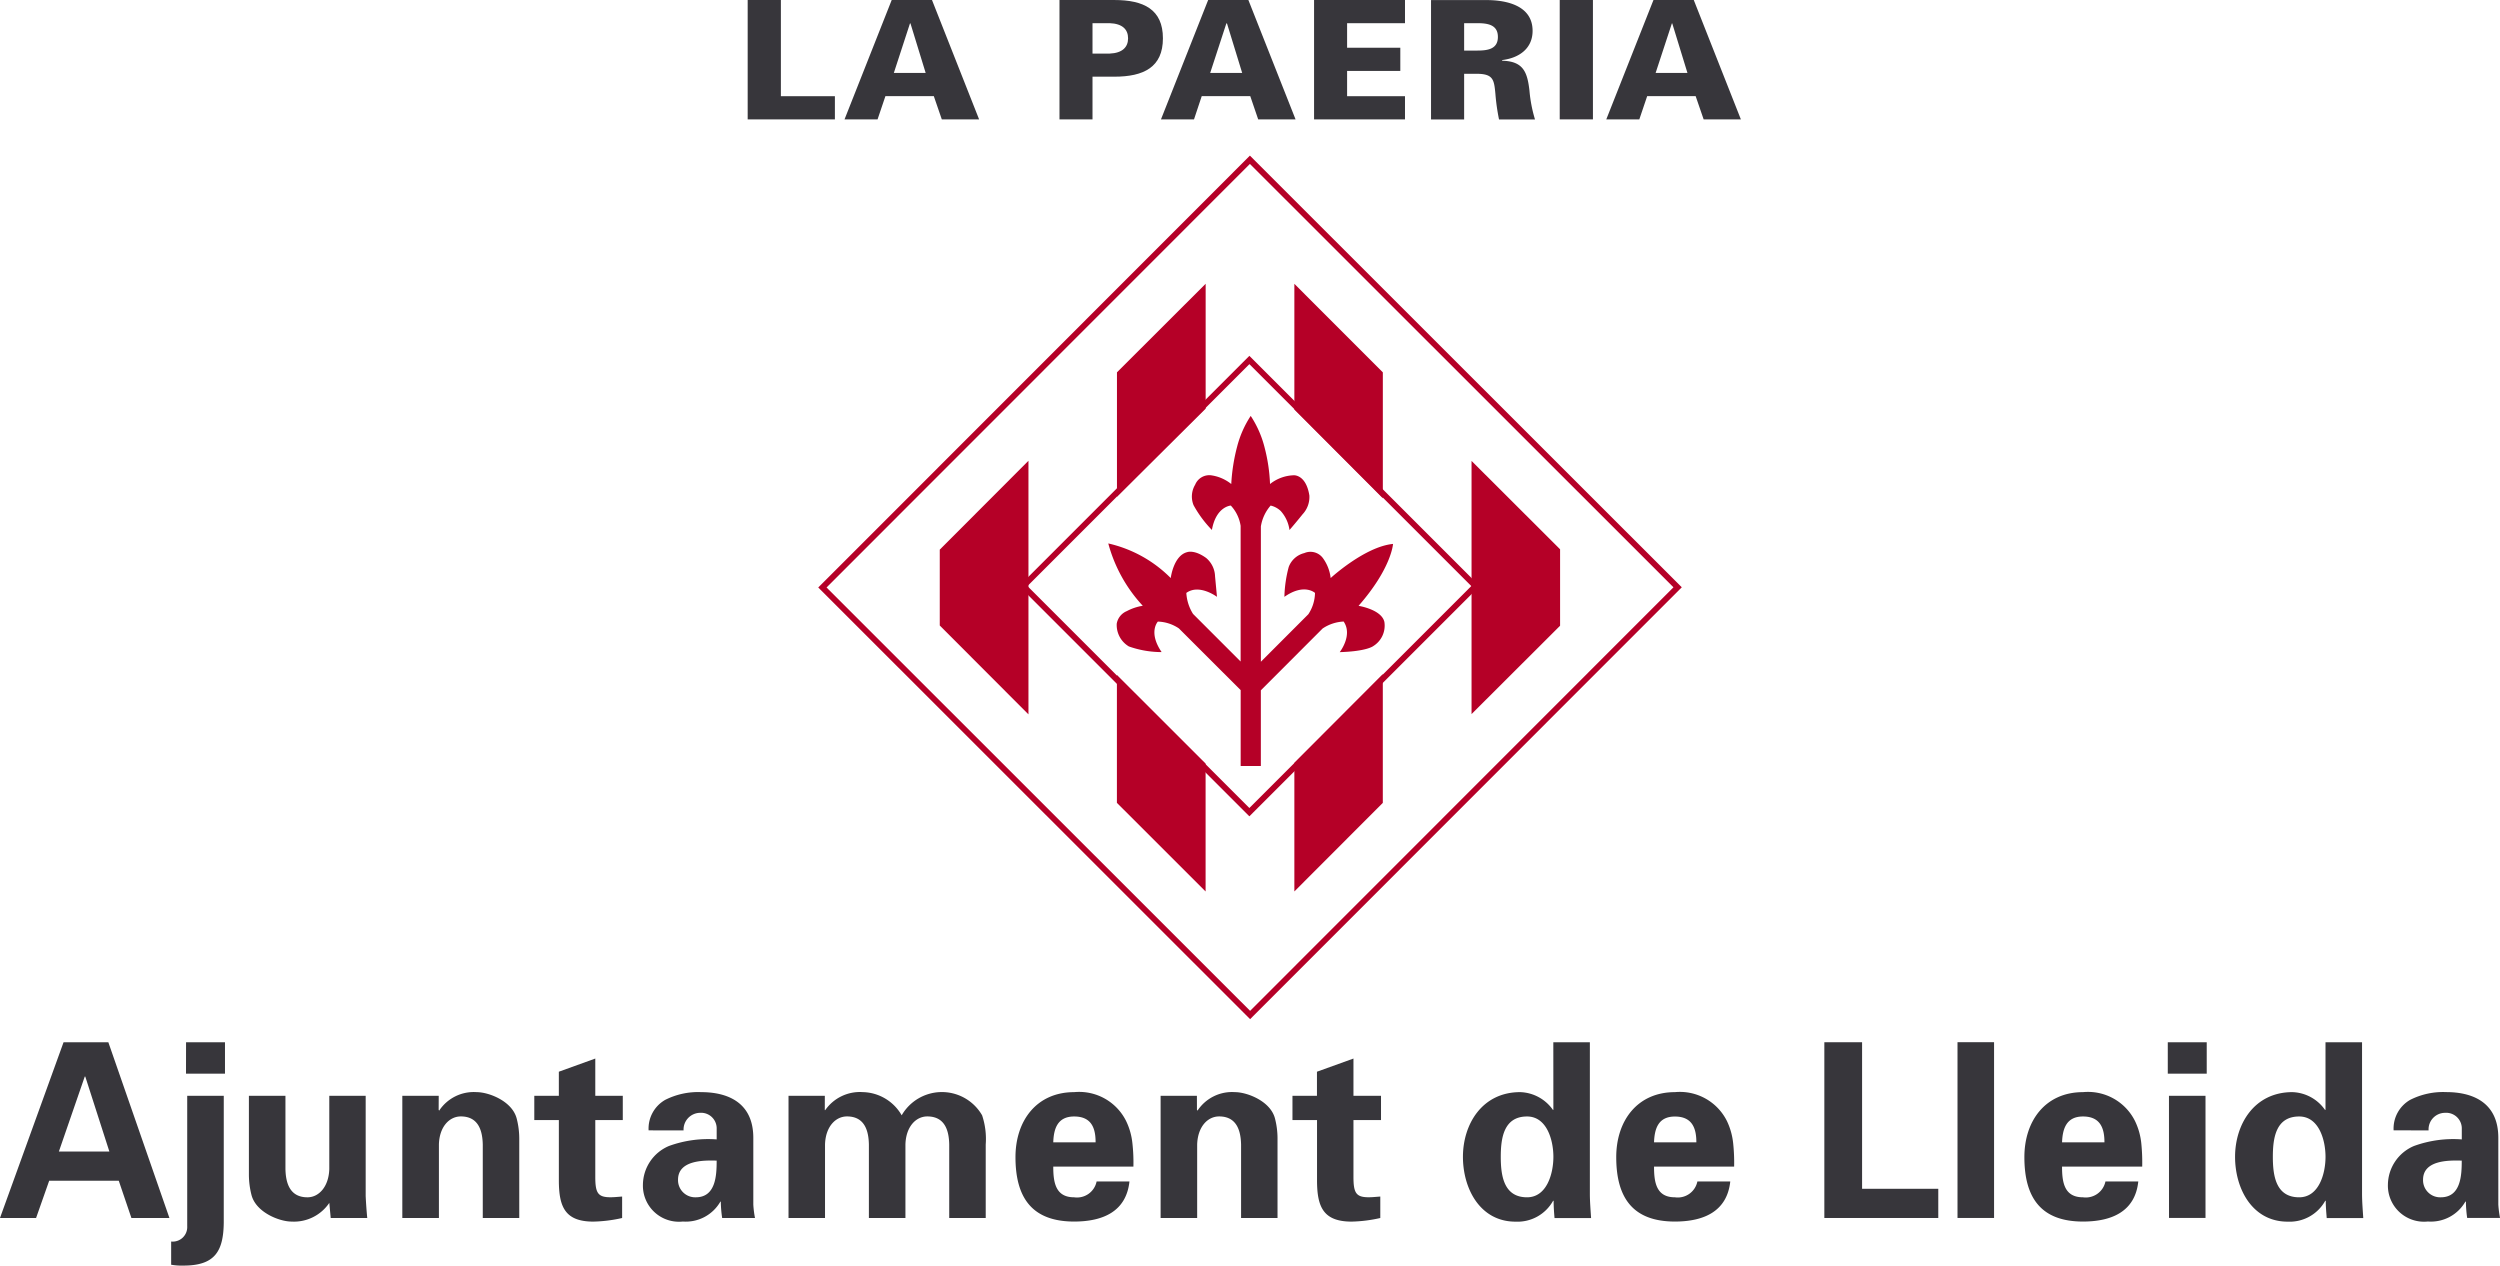 <svg xmlns="http://www.w3.org/2000/svg" width="183.214" height="92.752" viewBox="0 0 183.214 92.752">
  <g id="Logo_Paeria" data-name="Logo Paeria" transform="translate(-339.5 -488.879)">
    <g id="Escut" transform="translate(399.77 490)">
      <path id="Trazado_51" data-name="Trazado 51" d="M352.891,450.773h.034a9.379,9.379,0,0,1,4.545,2.529s.2-1.65,1.211-1.9c0,0,.521-.2,1.389.432a1.831,1.831,0,0,1,.648,1.345l.141,1.5s-1.3-.976-2.246-.287a3.231,3.231,0,0,0,.492,1.539l3.487,3.487v-9.942a2.8,2.8,0,0,0-.719-1.487s-1.08.06-1.386,1.788a8.322,8.322,0,0,1-1.345-1.818,1.685,1.685,0,0,1,.119-1.5,1.118,1.118,0,0,1,1.155-.689,3.025,3.025,0,0,1,1.49.641,13.428,13.428,0,0,1,.425-2.723,7.505,7.505,0,0,1,1-2.269,7.543,7.543,0,0,1,1.021,2.328,12.51,12.51,0,0,1,.395,2.664,2.931,2.931,0,0,1,1.74-.641s.894-.071,1.143,1.479a1.852,1.852,0,0,1-.5,1.382s-.365.462-.957,1.151a2.6,2.6,0,0,0-.641-1.393,1.6,1.6,0,0,0-.741-.4,3.055,3.055,0,0,0-.715,1.531v9.916l3.479-3.483a2.925,2.925,0,0,0,.488-1.561s-.79-.734-2.243.287a9.286,9.286,0,0,1,.317-2.19,1.633,1.633,0,0,1,1.143-1.017,1.134,1.134,0,0,1,1.352.354,3.062,3.062,0,0,1,.578,1.475s2.5-2.3,4.571-2.5c0,0-.1,1.769-2.526,4.537,0,0,1.688.264,1.893,1.181a1.763,1.763,0,0,1-.812,1.766s-.462.387-2.462.447c0,0,.976-1.244.287-2.243A3,3,0,0,0,368.6,457l-4.526,4.53v5.547h-1.479v-5.562l-4.526-4.522a2.9,2.9,0,0,0-1.542-.5s-.726.771.276,2.235a7.209,7.209,0,0,1-2.4-.414,1.825,1.825,0,0,1-.89-1.673,1.225,1.225,0,0,1,.738-.916,3.725,3.725,0,0,1,1.17-.391,10.842,10.842,0,0,1-2.518-4.53Z" transform="translate(-331.942 -412.06)" fill="#b50027"/>
      <path id="Trazado_52" data-name="Trazado 52" d="M356.078,460.885V442.3l-6.5,6.513v5.559Z" transform="translate(-340.977 -409.653)" fill="#b50027"/>
      <path id="Trazado_53" data-name="Trazado 53" d="M353.061,446.513v9.37l6.5,6.495v-9.371" transform="translate(-331.478 -398.167)" fill="#b50027"/>
      <path id="Trazado_54" data-name="Trazado 54" d="M359.565,447.968v-9.151l-6.5,6.49v9.119" transform="translate(-331.478 -419.141)" fill="#b50027"/>
      <path id="Trazado_55" data-name="Trazado 55" d="M356.552,453v9.425l6.482-6.492V446.5" transform="translate(-321.964 -398.215)" fill="#b50027"/>
      <path id="Trazado_56" data-name="Trazado 56" d="M363.036,454.534v-9.227l-6.484-6.489v9.211" transform="translate(-321.964 -419.139)" fill="#b50027"/>
      <path id="Trazado_57" data-name="Trazado 57" d="M366.527,454.376v-5.6l-6.489-6.478v18.555Z" transform="translate(-312.465 -409.641)" fill="#b50027"/>
      <path id="Trazado_58" data-name="Trazado 58" d="M348.3,433.535v8.75h6.392v-1.7h-3.958v-7.051Z" transform="translate(-353.776 -434.655)" fill="#37363b"/>
      <path id="Trazado_59" data-name="Trazado 59" d="M354.549,435.247h.034l1.115,3.633h-2.333Zm-1.34-1.712-3.458,8.749h2.421l.577-1.707h3.545l.587,1.707h2.734l-3.453-8.749Z" transform="translate(-348.13 -434.655)" fill="#37363b"/>
      <path id="Trazado_60" data-name="Trazado 60" d="M355.393,442.284v-3.13h1.6c2.147,0,3.56-.69,3.56-2.812s-1.413-2.807-3.56-2.807h-4.02v8.749Zm0-4.822v-2.23h1.252c.958.034,1.355.475,1.355,1.11s-.4,1.081-1.355,1.12Z" transform="translate(-335.598 -434.655)" fill="#37363b"/>
      <path id="Trazado_61" data-name="Trazado 61" d="M359.286,435.247h.044l1.115,3.633H358.1Zm-1.335-1.712-3.458,8.749h2.421l.567-1.707h3.555l.582,1.707h2.739l-3.458-8.749Z" transform="translate(-329.681 -434.655)" fill="#37363b"/>
      <path id="Trazado_62" data-name="Trazado 62" d="M356.787,433.535v8.75h6.664v-1.7h-4.243v-1.853h3.9v-1.7h-3.9v-1.8h4.243v-1.7Z" transform="translate(-320.755 -434.655)" fill="#37363b"/>
      <path id="Trazado_63" data-name="Trazado 63" d="M360.966,437.242v-2.01h.953c.773,0,1.521.112,1.521,1.008s-.748,1-1.521,1Zm0,1.7h.909c1.237,0,1.286.435,1.384,1.487a15.085,15.085,0,0,0,.264,1.859h2.636a10.192,10.192,0,0,1-.406-2.118c-.157-1.359-.45-2.147-2-2.186v-.049c1.228-.147,2.23-.836,2.23-2.142,0-1.853-1.907-2.254-3.389-2.254H358.54v8.749h2.426Z" transform="translate(-313.936 -434.655)" fill="#37363b"/>
      <rect id="Rectángulo_162" data-name="Rectángulo 162" width="2.434" height="8.749" transform="translate(54.035 -1.121)" fill="#37363b"/>
      <path id="Trazado_64" data-name="Trazado 64" d="M365.974,435.247H366l1.115,3.633h-2.333Zm-1.35-1.712-3.458,8.749h2.421l.577-1.707h3.551l.587,1.707h2.729l-3.453-8.749Z" transform="translate(-303.719 -434.655)" fill="#37363b"/>
      <rect id="Rectángulo_163" data-name="Rectángulo 163" width="23.435" height="23.435" transform="matrix(0.707, -0.707, 0.707, 0.707, 14.722, 41.83)" fill="none" stroke="#b50027" stroke-width="0.431"/>
      <rect id="Rectángulo_164" data-name="Rectángulo 164" width="44.318" height="44.319" transform="translate(0 41.933) rotate(-45.013)" fill="none" stroke="#b50027" stroke-width="0.431"/>
    </g>
    <g id="Caption" transform="translate(339.5 565.257)">
      <path id="Trazado_65" data-name="Trazado 65" d="M337.3,456.253h.037l1.766,5.495h-3.7Zm-1.554-2.514-4.66,12.882h2.645l.961-2.731h5.1l.927,2.731h2.786l-4.478-12.882Z" transform="translate(-331.088 -453.736)" fill="#37363b"/>
      <path id="Trazado_66" data-name="Trazado 66" d="M338.311,457.664h-2.679v9.559a1.064,1.064,0,0,1-1.177,1.121v1.7a4.375,4.375,0,0,0,.905.063c2.269,0,2.928-1.013,2.95-3.151Zm-2.768-1.624H338.4v-2.3h-2.853Z" transform="translate(-321.912 -453.736)" fill="#37363b"/>
      <path id="Trazado_67" data-name="Trazado 67" d="M341.982,463.747h2.678c-.052-.54-.089-1.069-.115-1.605v-7.35h-2.667v5.372c-.041,1.3-.771,2.067-1.6,2.067-1.326,0-1.591-1.1-1.613-2.067v-5.372h-2.678V460.6a6.042,6.042,0,0,0,.182,1.431c.313,1.3,2.053,1.978,2.943,1.978a3.126,3.126,0,0,0,2.768-1.371Z" transform="translate(-317.746 -450.863)" fill="#37363b"/>
      <path id="Trazado_68" data-name="Trazado 68" d="M341.668,454.988H339v8.955h2.682v-5.387c.033-1.3.767-2.056,1.605-2.056,1.319,0,1.587,1.091,1.609,2.056v5.387h2.674v-5.837a5.893,5.893,0,0,0-.182-1.427c-.317-1.3-2.049-1.959-2.943-1.959a3.038,3.038,0,0,0-2.745,1.356l-.037-.056Z" transform="translate(-309.516 -451.06)" fill="#37363b"/>
      <path id="Trazado_69" data-name="Trazado 69" d="M341.6,456.789v1.781h1.8v4.41c0,1.937.443,3.029,2.529,3.029a10.333,10.333,0,0,0,2.108-.264v-1.572c-.287.019-.57.052-.857.052-.928,0-1.11-.324-1.11-1.5V458.57h2.015v-1.781h-2.015v-2.73l-2.671.965v1.766Z" transform="translate(-302.444 -452.861)" fill="#37363b"/>
      <path id="Trazado_70" data-name="Trazado 70" d="M349.141,459.734c0,1.05-.048,2.693-1.531,2.693a1.257,1.257,0,0,1-1.3-1.289c0-1.445,1.907-1.427,2.835-1.4m-2.429-2.213a1.226,1.226,0,0,1,1.2-1.289,1.142,1.142,0,0,1,1.226,1.11v.838a8.408,8.408,0,0,0-3.494.481,3.111,3.111,0,0,0-1.911,2.838,2.643,2.643,0,0,0,2.928,2.7,2.922,2.922,0,0,0,2.749-1.46h.03a9.223,9.223,0,0,0,.1,1.2h2.406a7.266,7.266,0,0,1-.123-.98v-4.891c0-2.693-2.019-3.352-3.818-3.352a5.333,5.333,0,0,0-2.645.57,2.424,2.424,0,0,0-1.211,2.231Z" transform="translate(-296.62 -451.06)" fill="#37363b"/>
      <path id="Trazado_71" data-name="Trazado 71" d="M349.261,454.988H346.6v8.955h2.675v-5.387c.037-1.3.771-2.056,1.609-2.056,1.319,0,1.587,1.091,1.606,2.056v5.387h2.678v-5.387c.033-1.3.767-2.056,1.6-2.056,1.326,0,1.591,1.091,1.609,2.056v5.387h2.675v-5.387a5.455,5.455,0,0,0-.265-2.138,3.4,3.4,0,0,0-5.893,0,3.372,3.372,0,0,0-2.857-1.7,3.1,3.1,0,0,0-2.746,1.319h-.033Z" transform="translate(-288.813 -451.06)" fill="#37363b"/>
      <path id="Trazado_72" data-name="Trazado 72" d="M359.708,460.177a12.893,12.893,0,0,0-.074-1.71,4.881,4.881,0,0,0-.451-1.609,3.842,3.842,0,0,0-3.818-2.138c-2.731,0-4.3,2.071-4.3,4.764,0,2.991,1.229,4.72,4.3,4.72,2.094,0,3.818-.726,4.053-2.939h-2.407a1.465,1.465,0,0,1-1.646,1.162c-1.367,0-1.531-1.092-1.531-2.25Zm-5.874-1.781c.033-.987.305-1.892,1.531-1.892,1.308,0,1.572.905,1.572,1.892Z" transform="translate(-276.645 -451.06)" fill="#37363b"/>
      <path id="Trazado_73" data-name="Trazado 73" d="M356.581,454.988h-2.66v8.955H356.6v-5.387c.041-1.3.767-2.056,1.609-2.056,1.318,0,1.587,1.091,1.609,2.056v5.387h2.671v-5.837a5.854,5.854,0,0,0-.179-1.427c-.313-1.3-2.053-1.959-2.943-1.959a3.031,3.031,0,0,0-2.742,1.356l-.041-.056Z" transform="translate(-268.865 -451.06)" fill="#37363b"/>
      <path id="Trazado_74" data-name="Trazado 74" d="M356.515,456.789v1.781h1.8v4.41c0,1.937.447,3.029,2.537,3.029a10.3,10.3,0,0,0,2.1-.264v-1.572c-.283.019-.57.052-.857.052-.924,0-1.11-.324-1.11-1.5V458.57h2.019v-1.781h-2.019v-2.73l-2.675.965v1.766Z" transform="translate(-261.796 -452.861)" fill="#37363b"/>
      <path id="Trazado_75" data-name="Trazado 75" d="M362.638,462.138c0-1.371.216-2.958,1.926-2.958,1.449,0,1.93,1.728,1.93,2.958s-.48,2.965-1.93,2.965c-1.71,0-1.926-1.591-1.926-2.965m3.855-3.442h-.034a3.042,3.042,0,0,0-2.4-1.3c-2.779,0-4.194,2.339-4.194,4.746,0,2.3,1.237,4.746,3.856,4.746a2.984,2.984,0,0,0,2.753-1.531h.037c0,.425.03.838.067,1.267h2.679c-.037-.589-.09-1.2-.09-1.781v-11.1h-2.678Z" transform="translate(-252.653 -453.736)" fill="#37363b"/>
      <path id="Trazado_76" data-name="Trazado 76" d="M371.521,460.177a13.533,13.533,0,0,0-.071-1.71,4.963,4.963,0,0,0-.447-1.609,3.851,3.851,0,0,0-3.822-2.138c-2.731,0-4.3,2.071-4.3,4.764,0,2.991,1.229,4.72,4.3,4.72,2.09,0,3.822-.726,4.057-2.939h-2.41a1.467,1.467,0,0,1-1.646,1.162c-1.367,0-1.531-1.092-1.531-2.25ZM365.65,458.4c.037-.987.3-1.892,1.531-1.892,1.3,0,1.572.905,1.572,1.892Z" transform="translate(-244.434 -451.06)" fill="#37363b"/>
      <path id="Trazado_77" data-name="Trazado 77" d="M375.328,466.618v-2.14h-5.584V453.738h-2.766v12.88Z" transform="translate(-233.28 -453.735)" fill="#37363b"/>
      <rect id="Rectángulo_165" data-name="Rectángulo 165" width="2.679" height="12.881" transform="translate(143.457)" fill="#37363b"/>
      <path id="Trazado_78" data-name="Trazado 78" d="M379.549,460.177a14.255,14.255,0,0,0-.067-1.71,4.874,4.874,0,0,0-.451-1.609,3.848,3.848,0,0,0-3.822-2.138c-2.727,0-4.295,2.071-4.295,4.764,0,2.991,1.229,4.72,4.295,4.72,2.094,0,3.822-.726,4.053-2.939h-2.407a1.472,1.472,0,0,1-1.646,1.162c-1.371,0-1.535-1.092-1.535-2.25Zm-5.874-1.781c.037-.987.313-1.892,1.535-1.892,1.3,0,1.572.905,1.572,1.892Z" transform="translate(-222.556 -451.06)" fill="#37363b"/>
      <path id="Trazado_79" data-name="Trazado 79" d="M373.825,466.616H376.5v-8.952h-2.678Zm-.09-10.576h2.854v-2.3h-2.854Z" transform="translate(-214.868 -453.736)" fill="#37363b"/>
      <path id="Trazado_80" data-name="Trazado 80" d="M377.827,462.138c0-1.371.212-2.958,1.93-2.958,1.449,0,1.93,1.728,1.93,2.958s-.481,2.965-1.93,2.965c-1.717,0-1.93-1.591-1.93-2.965m3.859-3.442h-.037a3.029,3.029,0,0,0-2.391-1.3c-2.783,0-4.2,2.339-4.2,4.746,0,2.3,1.237,4.746,3.856,4.746a2.984,2.984,0,0,0,2.753-1.531h.037c0,.425.037.838.071,1.267h2.678c-.037-.589-.089-1.2-.089-1.781v-11.1h-2.678Z" transform="translate(-211.26 -453.736)" fill="#37363b"/>
      <path id="Trazado_81" data-name="Trazado 81" d="M383.478,459.734c0,1.05-.052,2.693-1.535,2.693a1.254,1.254,0,0,1-1.3-1.289c0-1.445,1.907-1.427,2.835-1.4m-2.429-2.213a1.211,1.211,0,0,1,1.2-1.289,1.147,1.147,0,0,1,1.233,1.11v.838a8.433,8.433,0,0,0-3.5.481,3.116,3.116,0,0,0-1.915,2.838A2.645,2.645,0,0,0,381,464.2a2.908,2.908,0,0,0,2.746-1.46h.037a9.172,9.172,0,0,0,.093,1.2h2.41a7.2,7.2,0,0,1-.127-.98v-4.891c0-2.693-2.019-3.352-3.818-3.352a5.331,5.331,0,0,0-2.645.57,2.424,2.424,0,0,0-1.211,2.231Z" transform="translate(-203.068 -451.06)" fill="#37363b"/>
    </g>
  </g>
</svg>
